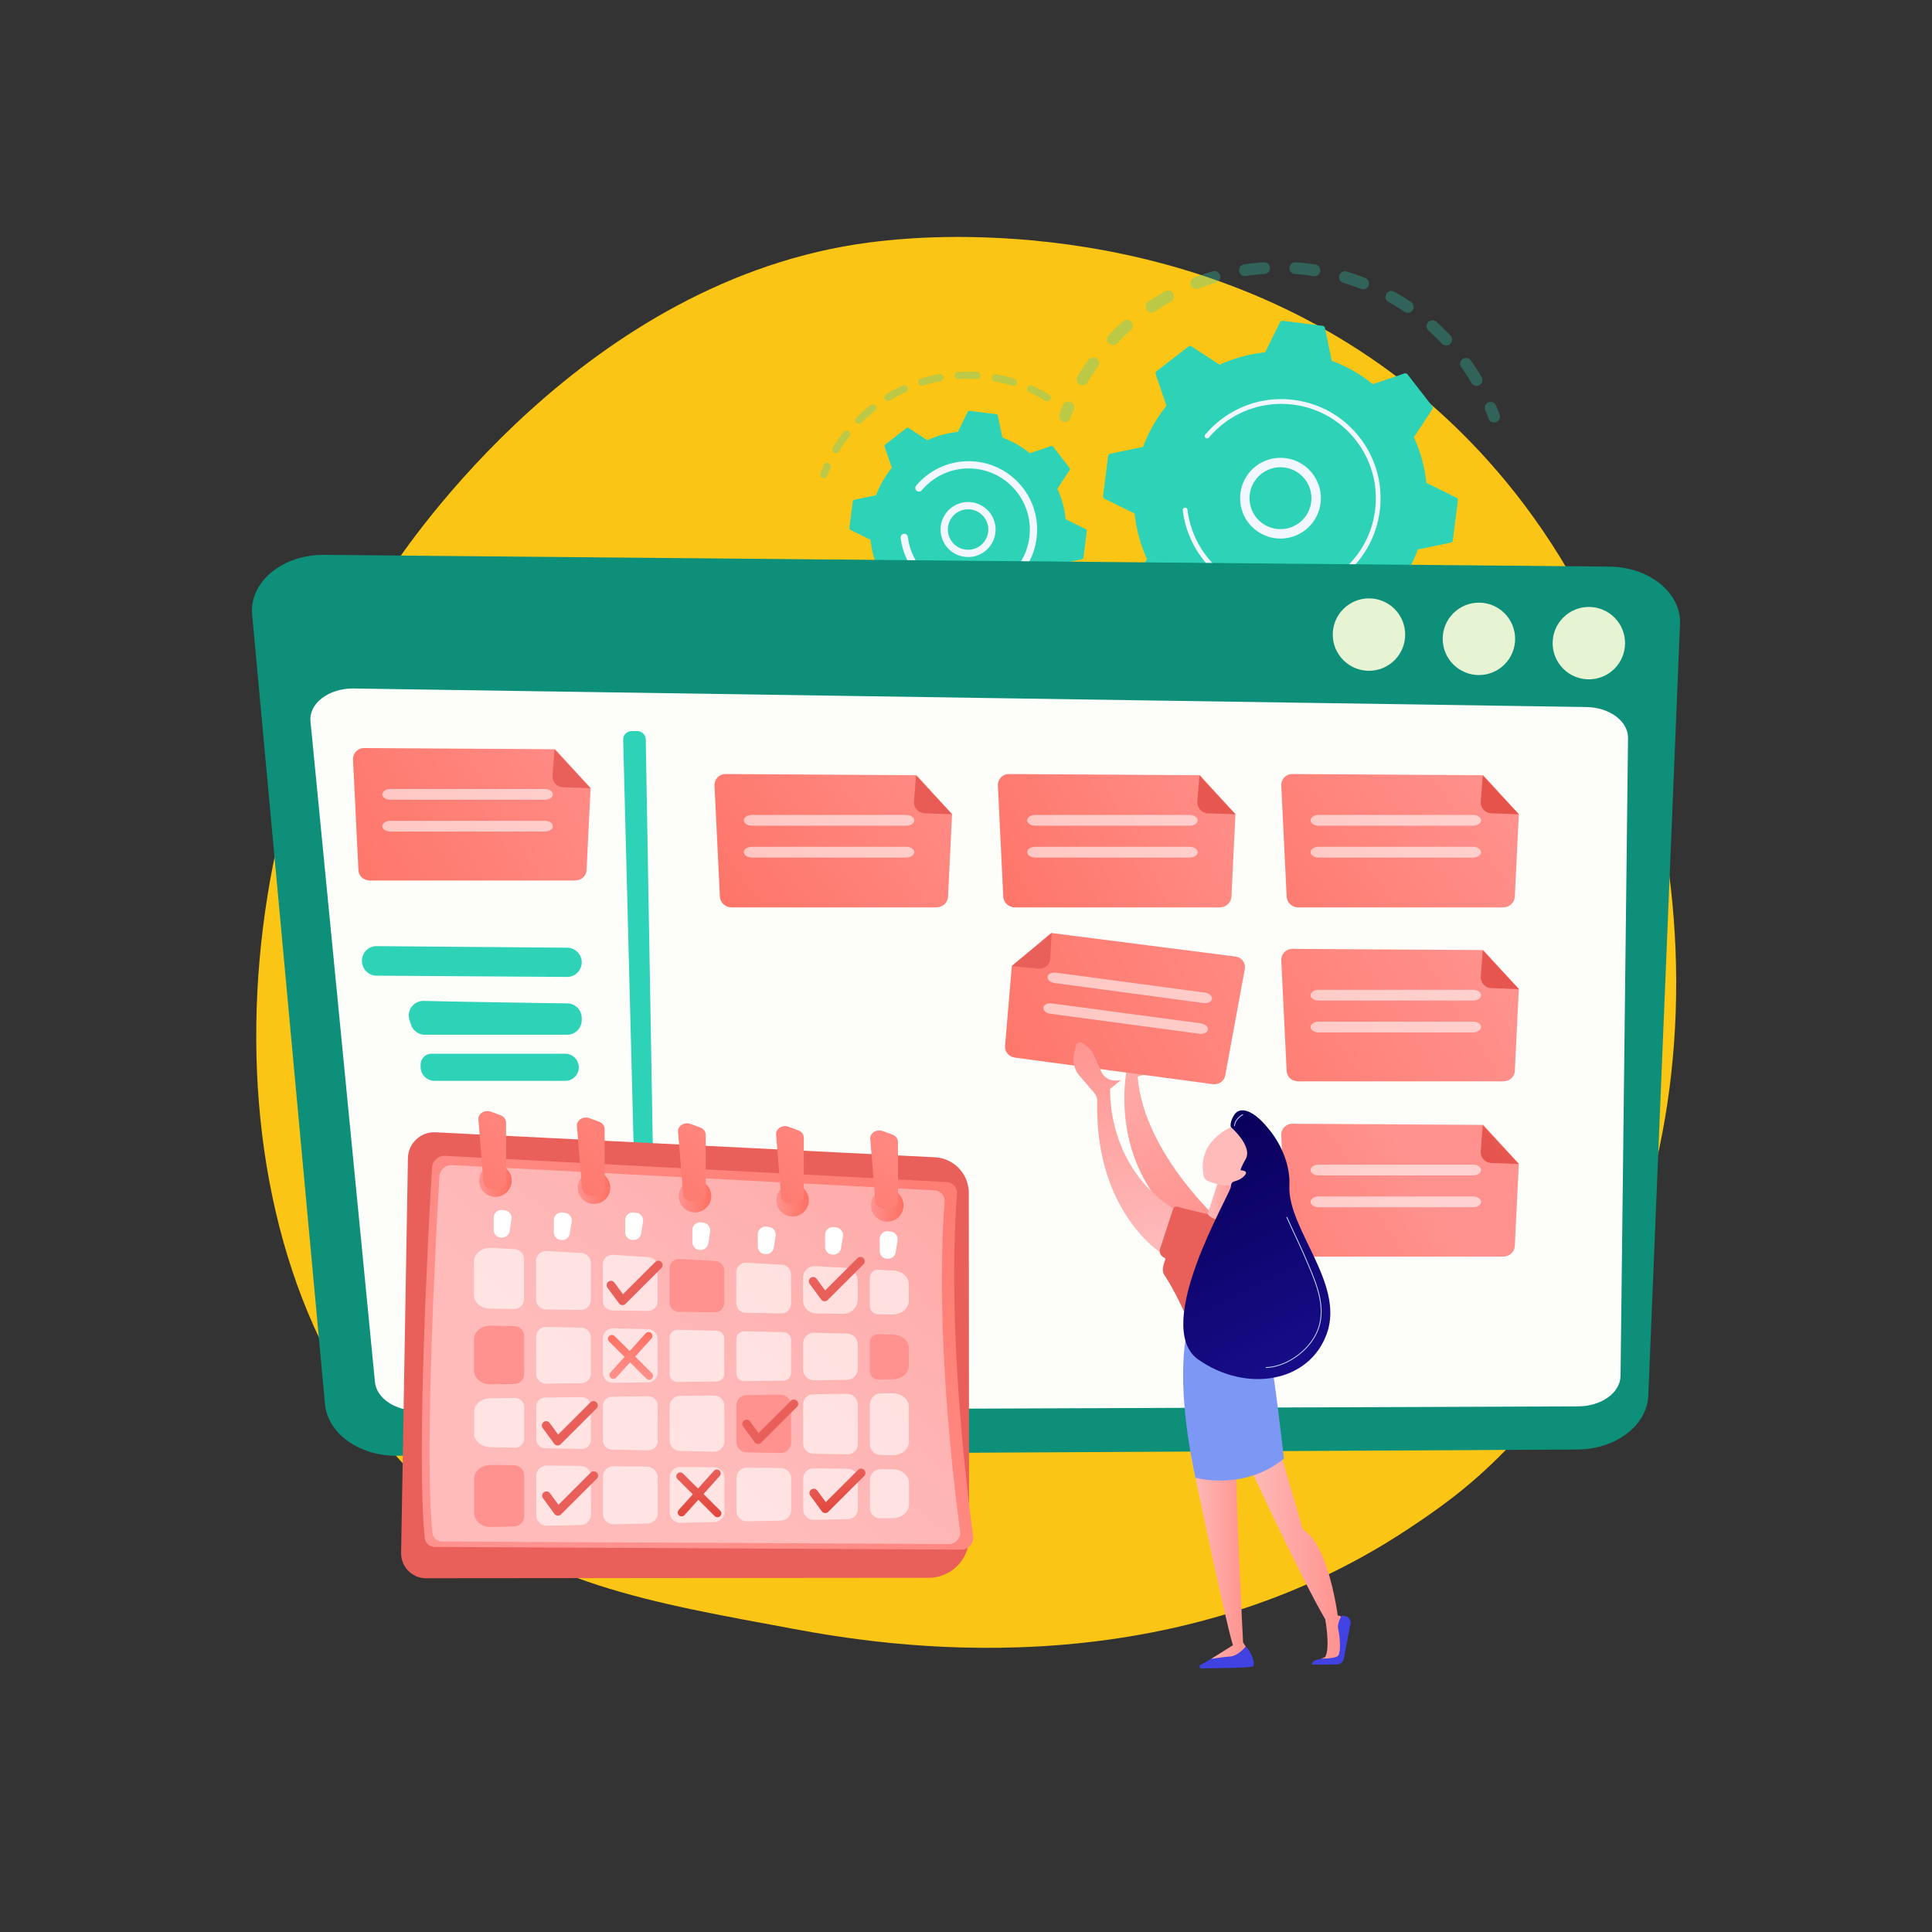 <svg xmlns="http://www.w3.org/2000/svg" viewBox="0 0 3710 3710"><rect x="0" y="0" width="3710" height="3710" fill="#333333" stroke="none"/><path fill="#fac515" d="M2890.727 2785.104c-70.975 73.159-134.481 116.164-183.103 148.629-474.204 316.63-1016.271 225.37-1183.865 194.177-270.392-50.326-498.64-85.828-694.746-263.002-445.612-402.593-423.938-1242.431-83.436-1762.674 40.373-61.686 380.36-565.651 923.6-636.664 13.287-1.737 23.201-2.726 31.884-3.645 84.038-8.898 604.805-55.858 1029.439 299.9 60.784 50.925 158.604 142.781 249.314 282.876 331.678 512.249 332.728 1305.612-89.087 1740.403z"/><path fill="#91b3fa" d="M2056.101 1136.178c5.609-2.738 12.375-.406 15.11 5.202a431.133 431.133 0 0 0 17.44 32.183c3.167 5.292 1.499 12.13-3.708 15.381l-.187.117c-5.355 3.203-12.293 1.458-15.498-3.898a453.852 453.852 0 0 1-18.358-33.879c-2.56-5.244-.684-11.504 4.16-14.528.333-.208.68-.404 1.041-.578zm66.499 86.203a432.575 432.575 0 0 0 24.081 27.553c4.3 4.516 4.128 11.669-.391 15.973-4.551 4.304-11.673 4.126-15.976-.394a455.969 455.969 0 0 1-25.343-28.991c-3.904-4.868-3.121-11.981 1.747-15.885.354-.283.72-.543 1.094-.777 4.79-2.99 11.167-1.993 14.788 2.521zm67.957 67.637a426.948 426.948 0 0 0 29.617 21.478c5.203 3.442 6.632 10.454 3.19 15.658-3.445 5.195-10.45 6.63-15.658 3.19a449.452 449.452 0 0 1-31.189-22.62c-4.89-3.877-5.708-10.984-1.834-15.875a11.307 11.307 0 0 1 2.867-2.566c3.939-2.459 9.16-2.316 13.007.735zm81.377 50.739a428.996 428.996 0 0 0 33.686 14.328c5.841 2.196 8.798 8.711 6.604 14.551-2.2 5.839-8.713 8.791-14.551 6.604a454.297 454.297 0 0 1-35.463-15.081c-5.631-2.686-8.022-9.43-5.336-15.062a11.296 11.296 0 0 1 15.06-5.34zm90.653 31.346a434.325 434.325 0 0 0 36.025 6.508c6.184.853 10.505 6.553 9.656 12.734-.849 6.186-6.552 10.507-12.733 9.652a457.705 457.705 0 0 1-37.904-6.849c-6.088-1.366-9.915-7.411-8.545-13.501a11.258 11.258 0 0 1 5.038-7.106 11.266 11.266 0 0 1 8.463-1.438zm95.329 10.506a432.508 432.508 0 0 0 36.563-1.623c6.216-.541 11.696 4.061 12.236 10.275.542 6.218-4.056 11.696-10.275 12.239a454.842 454.842 0 0 1-38.482 1.707c-6.24.01-11.307-5.037-11.32-11.279-.01-4.054 2.121-7.61 5.324-9.61a11.23 11.23 0 0 1 5.954-1.709zm371.723-194.594c5.198 3.45 6.617 10.464 3.165 15.663a449.785 449.785 0 0 1-22.687 31.161c-3.887 4.883-10.996 5.69-15.877 1.802-4.881-3.883-5.688-10.992-1.802-15.874a426.11 426.11 0 0 0 21.539-29.59 11.259 11.259 0 0 1 3.421-3.333 11.298 11.298 0 0 1 12.241.171zm-276.495 183.714a426.586 426.586 0 0 0 35.256-9.724c5.941-1.914 12.309 1.347 14.224 7.285 1.917 5.942-1.358 12.28-7.286 14.223a449.795 449.795 0 0 1-37.128 10.238c-6.081 1.398-12.145-2.396-13.544-8.479-1.11-4.823 1.049-9.636 5.025-12.119a11.29 11.29 0 0 1 3.453-1.424zM2768.232 1265c4.293 4.526 4.104 11.679-.424 15.974a458.08 458.08 0 0 1-29.058 25.299c-4.863 3.921-11.985 3.097-15.881-1.775-3.894-4.874-3.099-11.984 1.775-15.881a433.31 433.31 0 0 0 27.615-24.044 11.355 11.355 0 0 1 1.799-1.389c4.463-2.787 10.416-2.149 14.174 1.816zm-124.696 74.845a430.655 430.655 0 0 0 32.209-17.365c5.361-3.196 12.294-1.438 15.49 3.924 3.15 5.291 1.48 12.116-3.72 15.362-.067.042-.137.086-.206.124a451.96 451.96 0 0 1-33.902 18.287c-5.616 2.721-12.375.38-15.101-5.234-2.545-5.242-.667-11.489 4.17-14.509.338-.211.694-.407 1.06-.589zm211.585-221.799a11.233 11.233 0 0 0-4.391 5.125 438.925 438.925 0 0 1-7.264 16.041c-2.69 5.629-.305 12.377 5.324 15.064 5.63 2.692 12.383.311 15.065-5.328a455.606 455.606 0 0 0 7.645-16.872c2.458-5.734-.198-12.38-5.931-14.836a11.287 11.287 0 0 0-10.448.806z" opacity=".3"/><path fill="#2ed3b7" d="M2856.424 773.573c-4.625 2.888-6.602 8.785-4.416 13.97a425.21 425.21 0 0 1 6.51 16.358c2.188 5.845 8.699 8.81 14.542 6.623a11.286 11.286 0 0 0 6.623-14.543 454.115 454.115 0 0 0-6.854-17.225c-2.427-5.749-9.054-8.442-14.804-6.017-.563.238-1.098.519-1.601.834zm-619.118-214.037c5.448-3.043 12.332-1.092 15.375 4.36 3.041 5.449 1.089 12.318-4.36 15.372a437.414 437.414 0 0 0-30.697 18.861c-5.142 3.482-12.2 2.103-15.681-3.076s-2.104-12.199 3.073-15.682a466.176 466.176 0 0 1 13.138-8.516 454.3 454.3 0 0 1 19.152-11.319zm-64.993 58.499c4.147 4.658 3.734 11.8-.926 15.949a432.392 432.392 0 0 0-25.877 25.061c-4.277 4.534-11.447 4.713-15.974.417-4.523-4.294-4.709-11.447-.414-15.971a453.124 453.124 0 0 1 27.238-26.38c.488-.435 1.005-.82 1.54-1.154 4.584-2.863 10.696-2.095 14.413 2.078zm120.682-84.76a449.876 449.876 0 0 1 35.868-12.277c5.984-1.77 12.27 1.647 14.041 7.633 1.769 5.983-1.651 12.26-7.633 14.039a425.465 425.465 0 0 0-34.059 11.657c-5.814 2.267-12.366-.604-14.636-6.419-2.006-5.142.013-10.862 4.531-13.684a11.417 11.417 0 0 1 1.888-.949zm-187.348 155.09c5.071 3.634 6.239 10.695 2.601 15.765a428.228 428.228 0 0 0-19.722 30.126c-3.195 5.367-10.126 7.119-15.489 3.922-5.36-3.193-7.116-10.126-3.923-15.486a450.65 450.65 0 0 1 20.768-31.726 11.299 11.299 0 0 1 3.193-3.003c3.768-2.353 8.739-2.346 12.572.402zm283.276-180.716a451.395 451.395 0 0 1 37.678-4.087c6.226-.412 11.605 4.299 12.019 10.524.415 6.23-4.301 11.61-10.528 12.022a429.109 429.109 0 0 0-35.785 3.884c-6.171.934-11.931-3.311-12.864-9.482a11.3 11.3 0 0 1 5.189-11.28 11.281 11.281 0 0 1 4.291-1.581zm99.223-3.966a456.426 456.426 0 0 1 37.663 4.227c6.167.957 10.393 6.727 9.439 12.895-.957 6.176-6.729 10.399-12.895 9.436a435.025 435.025 0 0 0-35.789-4.018c-6.225-.437-10.917-5.838-10.48-12.063a11.289 11.289 0 0 1 5.294-8.795 11.239 11.239 0 0 1 6.768-1.682zm97.733 17.751a456.37 456.37 0 0 1 35.845 12.328c5.813 2.276 8.677 8.829 6.404 14.64-2.277 5.819-8.831 8.677-14.639 6.404a432.28 432.28 0 0 0-34.062-11.714c-5.98-1.781-9.385-8.075-7.602-14.053a11.248 11.248 0 0 1 4.84-6.357 11.275 11.275 0 0 1 9.214-1.248zm91.532 38.649a449.734 449.734 0 0 1 32.287 19.895c5.169 3.495 6.527 10.52 3.03 15.69-3.49 5.161-10.52 6.522-15.689 3.027a426.649 426.649 0 0 0-30.661-18.891c-5.446-3.046-7.391-9.928-4.344-15.374a11.298 11.298 0 0 1 15.377-4.347zm80.844 57.847a450.786 450.786 0 0 1 27.09 26.501c4.274 4.548 4.052 11.701-.498 15.973-4.535 4.258-11.697 4.051-15.97-.497a428.702 428.702 0 0 0-25.731-25.174c-4.64-4.169-5.02-11.315-.849-15.954a11.292 11.292 0 0 1 2.42-2.037c4.163-2.601 9.706-2.258 13.538 1.188zm66.1 74.109a459.336 459.336 0 0 1 15.485 23.19 457.62 457.62 0 0 1 5.213 8.556c3.187 5.362 1.555 12.36-3.939 15.483-5.362 3.192-12.296 1.429-15.487-3.936a447.234 447.234 0 0 0-4.955-8.135 436.982 436.982 0 0 0-14.718-22.046c-3.622-5.08-2.437-12.136 2.644-15.757.191-.135.385-.266.582-.389 5.026-3.138 11.692-1.857 15.175 3.034zm-778.757 80.688a11.254 11.254 0 0 0-4.416 5.177 449.065 449.065 0 0 0-6.859 17.213c-2.192 5.844.769 12.357 6.611 14.547 5.844 2.189 12.355-.763 14.547-6.612a433.157 433.157 0 0 1 6.515-16.348c2.431-5.743-.257-12.374-6.005-14.805a11.295 11.295 0 0 0-10.393.828z" opacity=".3"/><path fill="#2ed3b7" d="M2118.235 952.295a5.281 5.281 0 0 0 2.903 5.401l57.64 28.437c3.111 29.854 11.004 59.427 23.854 87.516l-35.179 53.741a5.281 5.281 0 0 0 .245 6.127l47.215 60.944a5.28 5.28 0 0 0 5.871 1.768l60.827-20.637c23.988 19.46 50.651 34.493 78.782 44.963l13.134 62.916a5.281 5.281 0 0 0 4.505 4.159l76.481 9.708a5.28 5.28 0 0 0 5.401-2.903l28.437-57.64c29.854-3.11 59.427-11.003 87.517-23.854l53.742 35.179a5.278 5.278 0 0 0 6.126-.244l60.946-47.216a5.28 5.28 0 0 0 1.766-5.871l-20.637-60.827c19.461-23.988 34.493-50.651 44.962-78.782l62.917-13.134a5.279 5.279 0 0 0 4.159-4.505l9.708-76.481a5.281 5.281 0 0 0-2.902-5.4l-57.642-28.437c-3.109-29.854-11.003-59.426-23.854-87.516l35.179-53.742a5.278 5.278 0 0 0-.243-6.126l-47.217-60.945a5.28 5.28 0 0 0-5.871-1.766l-60.827 20.636c-23.988-19.46-50.651-34.493-78.781-44.963l-13.134-62.916a5.28 5.28 0 0 0-4.505-4.16l-76.481-9.708a5.28 5.28 0 0 0-5.4 2.902l-28.437 57.641c-29.854 3.11-59.427 11.004-87.517 23.853l-53.742-35.179a5.285 5.285 0 0 0-6.126.244l-60.945 47.216a5.278 5.278 0 0 0-1.766 5.871l20.636 60.826c-19.46 23.988-34.491 50.652-44.962 78.782l-62.917 13.134a5.28 5.28 0 0 0-4.159 4.504z"/><path fill="#f2f6ff" d="M2427.873 885.666c39.157-17.104 84.928.833 102.036 39.993 8.288 18.968 8.691 40.029 1.136 59.3-7.551 19.269-22.155 34.45-41.128 42.733-39.157 17.104-84.929-.833-102.037-39.993-15.562-35.625-2.119-76.722 29.923-96.73a78.004 78.004 0 0 1 10.07-5.303zm86.341 92.695c5.792-14.778 5.482-30.923-.872-45.469-13.115-30.019-48.212-43.777-78.232-30.661-30.035 13.109-43.777 48.212-30.662 78.235 13.115 30.019 48.212 43.777 78.233 30.662a60.28 60.28 0 0 0 7.797-4.109c10.745-6.711 19.028-16.649 23.736-28.658z"/><path fill="#f2f6ff" d="M2359.866 795.191a194.147 194.147 0 0 0-16.064 11.196 191.838 191.838 0 0 0-26.739 25.142l-.274.311c-.258.296-.515.592-.77.892-.5.578-.994 1.162-1.486 1.745a4.521 4.521 0 0 0-.38 5.3c.245.393.557.755.93 1.069 1.909 1.607 4.758 1.353 6.366-.551a182.387 182.387 0 0 1 27.888-26.759c50.839-39.4 116.18-47.482 172.656-27.238 31.414 11.256 60.085 31.28 81.992 59.56a184.128 184.128 0 0 1 10.683 15.324c22.054 35.327 31.211 76.82 25.895 118.691-6.104 48.097-30.574 90.939-68.899 120.63-79.158 61.314-193.356 46.793-254.648-32.322a181.893 181.893 0 0 1-10.543-15.13c-14.067-22.536-23.046-47.899-26.204-74.301a4.516 4.516 0 0 0-5.023-3.949c-2.479.304-4.252 2.54-3.95 5.026 3.316 27.718 12.741 54.349 27.509 78.007a191.864 191.864 0 0 0 11.064 15.882c64.351 83.064 184.297 98.262 267.332 33.935 40.236-31.171 65.922-76.146 72.33-126.639 5.583-43.957-4.032-87.516-27.183-124.604a194.834 194.834 0 0 0-11.212-16.086c-31.174-40.237-76.148-65.925-126.639-72.335-43.971-5.581-87.539 4.043-124.631 27.204z"/><g opacity=".3"><path fill="#2ed3b7" d="M1570.302 1088.414a6.975 6.975 0 0 0-3.02 7.799 298.932 298.932 0 0 0 5.32 17.045 6.98 6.98 0 0 0 8.875 4.317c3.653-1.245 5.574-5.232 4.317-8.875a285.596 285.596 0 0 1-5.074-16.251c-1.035-3.709-4.886-5.875-8.6-4.842a7.12 7.12 0 0 0-1.818.807z"/><path fill="#91b3fa" d="M1590.069 1138.218a6.98 6.98 0 0 1 9.34 3.191 289.95 289.95 0 0 0 14.228 25.591 286.419 286.419 0 0 0 3.328 5.201 6.983 6.983 0 0 1-2.023 9.659c-3.129 1.873-7.549 1.202-9.664-2.024a302.89 302.89 0 0 1-18.395-32.278 6.977 6.977 0 0 1 3.186-9.34zm48.064 62.408a289.317 289.317 0 0 0 24.472 25.623c2.829 2.62 3 7.029.381 9.861-2.608 2.81-7.032 3.002-9.862.382a302.618 302.618 0 0 1-25.655-26.861 6.985 6.985 0 0 1 .831-9.839 7.17 7.17 0 0 1 .814-.588 6.977 6.977 0 0 1 9.019 1.422zm51.936 48.027a286.485 286.485 0 0 0 30.027 18.828 6.98 6.98 0 0 1 2.796 9.462 6.97 6.97 0 0 1-9.464 2.8 301.002 301.002 0 0 1-31.491-19.745c-3.131-2.247-3.853-6.609-1.607-9.739a6.985 6.985 0 0 1 9.739-1.606zm62.15 33.8a288.031 288.031 0 0 0 33.711 10.903 6.978 6.978 0 0 1 5.027 8.495c-.957 3.723-4.756 5.983-8.49 5.028a302.402 302.402 0 0 1-35.354-11.436c-3.587-1.408-5.352-5.464-3.944-9.051a6.979 6.979 0 0 1 2.795-3.36 6.966 6.966 0 0 1 6.255-.579zm68.518 17.602a290.66 290.66 0 0 0 35.35 2.392c3.85.022 6.956 3.168 6.933 7.023a6.968 6.968 0 0 1-7.024 6.933 305.304 305.304 0 0 1-37.051-2.502c-3.822-.498-6.52-3.996-6.025-7.815a6.966 6.966 0 0 1 3.228-5.028 6.953 6.953 0 0 1 4.589-1.003zm70.714.436a286.258 286.258 0 0 0 34.832-6.3 6.977 6.977 0 0 1 8.441 5.109c.918 3.741-1.361 7.51-5.111 8.446a300.328 300.328 0 0 1-36.536 6.608c-3.827.446-7.295-2.29-7.744-6.115a6.985 6.985 0 0 1 6.118-7.748zm68.645-16.865a286.881 286.881 0 0 0 32.248-14.673 6.982 6.982 0 0 1 9.437 2.889c1.811 3.4.495 7.573-2.885 9.442a302.52 302.52 0 0 1-33.816 15.379 6.983 6.983 0 0 1-9.012-4.03 6.98 6.98 0 0 1 4.028-9.007zm100.032-54.782a6.974 6.974 0 0 1-.508 9.854 303.411 303.411 0 0 1-25.089 20.302c-1.32.968-2.648 1.91-3.982 2.848-3.077 2.291-7.51 1.444-9.719-1.725-2.21-3.159-1.437-7.506 1.721-9.719a185.664 185.664 0 0 0 3.761-2.687 289.396 289.396 0 0 0 23.961-19.381 6.979 6.979 0 0 1 9.855.508z"/></g><path fill="#2ed3b7" d="M1701.545 757.128a304.017 304.017 0 0 1 32.322-17.025 6.983 6.983 0 0 1 9.233 3.49c1.589 3.516-.014 7.626-3.49 9.233a288.67 288.67 0 0 0-30.829 16.237 6.976 6.976 0 0 1-9.584-2.347 6.98 6.98 0 0 1 2.348-9.588zm-20.26 21.988a6.975 6.975 0 0 1-1.184 9.794 291.678 291.678 0 0 0-26.094 23.131c-2.717 2.701-7.144 2.726-9.871-.007-2.726-2.725-2.722-7.138.001-9.867a305.232 305.232 0 0 1 27.349-24.236 6.978 6.978 0 0 1 9.799 1.185zm86.759-51.99a302.826 302.826 0 0 1 35.489-8.71c3.792-.689 7.429 1.829 8.115 5.618.694 3.793-1.817 7.409-5.613 8.117a289.502 289.502 0 0 0-33.856 8.301 6.978 6.978 0 0 1-5.767-12.581 6.984 6.984 0 0 1 1.632-.745zm-138.335 101.228a6.98 6.98 0 0 1 1.207 9.795 286.639 286.639 0 0 0-19.734 28.737c-1.986 3.297-6.275 4.368-9.572 2.394a6.98 6.98 0 0 1-2.393-9.577 299.265 299.265 0 0 1 20.697-30.142 6.984 6.984 0 0 1 9.795-1.207zm210.089-114.265a303.609 303.609 0 0 1 36.537.083 6.981 6.981 0 0 1 6.528 7.405 6.974 6.974 0 0 1-7.405 6.528 287.12 287.12 0 0 0-34.846-.079 6.977 6.977 0 0 1-7.372-6.564 6.974 6.974 0 0 1 3.276-6.328 6.96 6.96 0 0 1 3.282-1.045zm72.798 4.557a305.09 305.09 0 0 1 35.465 8.82 6.971 6.971 0 0 1 4.567 8.742 6.978 6.978 0 0 1-8.748 4.571 291.637 291.637 0 0 0-33.833-8.409 6.98 6.98 0 0 1 2.549-13.724zm69.617 21.858a301.695 301.695 0 0 1 32.325 17.079 6.979 6.979 0 0 1-7.258 11.923 285.302 285.302 0 0 0-30.824-16.281 6.977 6.977 0 0 1-3.477-9.237 6.902 6.902 0 0 1 2.654-3.039 6.979 6.979 0 0 1 6.58-.445zm-397.331 148.847a6.95 6.95 0 0 0-2.677 3.086 302.623 302.623 0 0 0-6.758 16.513 6.984 6.984 0 0 0 4.085 8.987c3.605 1.34 7.627-.48 8.987-4.086a289.959 289.959 0 0 1 6.444-15.754 6.979 6.979 0 0 0-10.081-8.746z" opacity=".3"/><path fill="#2ed3b7" d="M1631.055 1013.925a3.535 3.535 0 0 0 1.942 3.614l38.57 19.029a187.375 187.375 0 0 0 15.962 58.561l-23.54 35.962a3.534 3.534 0 0 0 .163 4.1l31.595 40.781a3.532 3.532 0 0 0 3.928 1.183l40.703-13.81a187.337 187.337 0 0 0 52.717 30.088l8.789 42.1a3.536 3.536 0 0 0 3.014 2.784l51.177 6.496a3.534 3.534 0 0 0 3.614-1.942l19.028-38.569a187.34 187.34 0 0 0 58.563-15.962l35.961 23.54a3.533 3.533 0 0 0 4.099-.163l40.782-31.595a3.533 3.533 0 0 0 1.182-3.928l-13.809-40.703a187.31 187.31 0 0 0 30.087-52.717l42.102-8.788a3.532 3.532 0 0 0 2.783-3.014l6.496-51.178a3.534 3.534 0 0 0-1.942-3.613l-38.571-19.029a187.28 187.28 0 0 0-15.962-58.562l23.54-35.962a3.531 3.531 0 0 0-.163-4.099l-31.595-40.782a3.534 3.534 0 0 0-3.928-1.182l-40.702 13.809a187.339 187.339 0 0 0-52.718-30.087l-8.788-42.1a3.535 3.535 0 0 0-3.014-2.784l-51.177-6.496a3.533 3.533 0 0 0-3.614 1.942l-19.028 38.57a187.327 187.327 0 0 0-58.562 15.962l-35.961-23.54a3.536 3.536 0 0 0-4.1.163l-40.781 31.595a3.532 3.532 0 0 0-1.182 3.929l13.808 40.702a187.372 187.372 0 0 0-30.087 52.717l-42.101 8.789a3.534 3.534 0 0 0-2.783 3.014z"/><path fill="#f2f6ff" d="M1837.875 968.488c12.922-5.65 27.27-5.924 40.398-.777 13.125 5.141 23.464 15.092 29.108 28.015 11.652 26.669-.554 57.792-27.241 69.507-26.677 11.645-57.854-.576-69.499-27.242-5.646-12.921-5.923-27.267-.778-40.394 4.183-10.671 11.542-19.499 21.091-25.462a53.956 53.956 0 0 1 6.921-3.647zm56.719 32.829c-4.153-9.507-11.757-16.826-21.417-20.613-9.653-3.783-20.208-3.579-29.712.572-9.499 4.164-16.822 11.758-20.608 21.417-3.787 9.651-3.579 20.208.57 29.709 8.571 19.62 31.502 28.609 51.125 20.043a39.295 39.295 0 0 0 5.045-2.66c16.055-10.025 22.793-30.623 14.997-48.468z"/><path fill="#f2f6ff" d="M1790.538 905.521a133.688 133.688 0 0 0-10.967 7.644 132.206 132.206 0 0 0-19.41 18.459l-.776.919a6.978 6.978 0 0 0-.586 8.184c.379.607.86 1.166 1.436 1.65 2.948 2.482 7.343 2.084 9.829-.851a117.899 117.899 0 0 1 18.051-17.322v-.002c.362-.282.731-.56 1.094-.835 15.764-11.972 33.914-19.562 52.978-22.468 10.348-1.576 20.972-1.766 31.634-.511l.26.03c.267.035.53.063.793.099 31.136 3.955 58.871 19.794 78.092 44.605 2.49 3.209 4.794 6.52 6.917 9.918 14.276 22.87 20.203 49.732 16.765 76.842-3.954 31.136-19.797 58.866-44.606 78.085-24.802 19.199-55.624 27.63-86.759 23.684-31.135-3.954-58.871-19.794-78.092-44.605a117.302 117.302 0 0 1-6.824-9.791c-9.108-14.592-14.92-31.009-16.963-48.1a6.977 6.977 0 1 0-13.857 1.662c2.288 19.123 8.791 37.495 18.974 53.817a132.094 132.094 0 0 0 7.634 10.957c21.509 27.762 52.536 45.483 87.375 49.904 34.832 4.418 69.303-4.958 97.061-26.493 27.76-21.504 45.483-52.528 49.901-87.369 3.853-30.326-2.78-60.378-18.754-85.965a134.233 134.233 0 0 0-7.732-11.096c-41.642-53.736-117.001-66.312-173.471-31.051z"/><path fill="#0d8f79" d="m484.172 1180.07 139.872 1516.198c5.185 56.204 65.441 99.621 137.726 99.238l2267.281-12.015c73.67-.39 133.784-46.082 136.144-103.482l60.922-1481.609c2.462-59.863-58.638-109.624-135.467-110.327L622.574 1065.5c-80.251-.734-144.159 52.169-138.402 114.57z"/><path fill="#fdfdf9" d="m596.223 1385.399 123.82 1268.635c3.034 31.083 38.914 55.13 82.018 54.968l2228.507-8.381c44.737-.168 80.987-26.288 81.367-58.628l14.372-1224.669c.38-32.372-35.32-58.946-80.091-59.619l-2366.7-35.585c-48.106-.724-86.679 28.581-83.293 63.279z"/><path fill="#2ed3b7" d="M1213.156 1403.841h10.399c8.99 0 16.321 7.205 16.477 16.193l21.581 1240.595c.16 9.212-7.264 16.767-16.477 16.767-8.936 0-16.244-7.122-16.474-16.055l-31.98-1240.595c-.239-9.265 7.206-16.905 16.474-16.905zm-489.832 412.984 365.891 3.042c15.404.128 27.824 12.651 27.824 28.056 0 15.568-12.674 28.159-28.242 28.056l-365.742-2.404c-12.969-.085-24.19-9.049-27.138-21.679l-.149-.638c-4.13-17.692 9.389-34.584 27.556-34.433zm90.389 105.181c70.377 1.782 215.11 3.941 275.696 4.808 15.338.22 27.629 12.715 27.629 28.054v4.09c0 15.495-12.562 28.057-28.057 28.057H815.92a28.057 28.057 0 0 1-26.703-19.448l-2.871-8.903c-5.932-18.4 8.04-37.147 27.367-36.658zm-5.957 122.339v4.559c0 14.699 11.916 26.615 26.615 26.615h251.196c14.276 0 25.848-11.573 25.848-25.848 0-14.476-11.735-26.21-26.21-26.21H828.641c-11.534-.001-20.885 9.349-20.885 20.884z"/><g fill="#ffd" opacity=".9"><ellipse cx="2628.85" cy="1218.563" rx="69.522" ry="69.523" transform="rotate(-45.001 2628.849 1218.599)"/><circle cx="2839.966" cy="1226.779" r="69.522" transform="rotate(-45.001 2839.966 1226.818)"/><circle cx="3051.083" cy="1234.996" r="69.522" transform="rotate(-45.001 3051.083 1235.038)"/></g><linearGradient id="a" x1="1908.946" x2="1314.81" y1="1388.163" y2="1817.632" gradientUnits="userSpaceOnUse"><stop offset="0" stop-color="#ff928e"/><stop offset="1" stop-color="#fe7062"/></linearGradient><path fill="url(#a)" d="m1760.055 1488.624-366.885-2.248c-12.061-.076-21.702 9.997-21.107 22.038l10.356 213.205c.584 12.055 10.528 20.859 22.598 20.859h392.928c12.068 0 22.011-8.799 22.598-20.852l7.71-158.006z"/><linearGradient id="b" x1="2868.162" x2="1551.445" y1="203.323" y2="1795.402" gradientTransform="rotate(1.985 1225.575 1626.678)" gradientUnits="userSpaceOnUse"><stop offset="0" stop-color="#e1473d"/><stop offset="1" stop-color="#e9605a"/></linearGradient><path fill="url(#b)" d="M1775.314 1561.726c-11.952-.421-21.14-10.721-20.198-22.642l3.933-49.775 69.276 74.344z"/><path fill="#fff" d="M1740.204 1564.928h-296.33c-8.572 0-15.522 4.633-15.522 10.348 0 5.715 6.95 10.348 15.522 10.348h296.33c8.572 0 15.522-4.633 15.522-10.348 0-5.715-6.95-10.348-15.522-10.348zm0 61.147h-296.33c-8.572 0-15.522 4.633-15.522 10.348 0 5.715 6.95 10.348 15.522 10.348h296.33c8.572 0 15.522-4.633 15.522-10.348 0-5.714-6.95-10.348-15.522-10.348z" opacity=".58"/><linearGradient id="c" x1="2417.158" x2="1836.37" y1="1466.83" y2="1776.139" gradientUnits="userSpaceOnUse"><stop offset="0" stop-color="#ff928e"/><stop offset="1" stop-color="#fe7062"/></linearGradient><path fill="url(#c)" d="m2304.223 1488.624-366.885-2.248c-12.061-.076-21.702 9.997-21.107 22.038l10.356 213.205c.583 12.055 10.528 20.859 22.598 20.859h392.928c12.068 0 22.011-8.799 22.598-20.852l7.71-158.006z"/><linearGradient id="d" x1="3181.947" x2="1865.228" y1="462.841" y2="2054.922" gradientTransform="rotate(1.985 1225.575 1626.678)" gradientUnits="userSpaceOnUse"><stop offset="0" stop-color="#e1473d"/><stop offset="1" stop-color="#e9605a"/></linearGradient><path fill="url(#d)" d="M2319.481 1561.726c-11.952-.421-21.14-10.721-20.198-22.642l3.933-49.775 69.276 74.344z"/><path fill="#fff" d="M2284.372 1564.928h-296.33c-8.572 0-15.522 4.633-15.522 10.348 0 5.715 6.949 10.348 15.522 10.348h296.33c8.572 0 15.522-4.633 15.522-10.348 0-5.715-6.95-10.348-15.522-10.348zm0 61.147h-296.33c-8.572 0-15.522 4.633-15.522 10.348 0 5.715 6.949 10.348 15.522 10.348h296.33c8.572 0 15.522-4.633 15.522-10.348 0-5.714-6.95-10.348-15.522-10.348z" opacity=".58"/><linearGradient id="e" x1="2872.402" x2="2276.037" y1="1481.042" y2="1903.837" gradientUnits="userSpaceOnUse"><stop offset="0" stop-color="#ff928e"/><stop offset="1" stop-color="#fe7062"/></linearGradient><path fill="url(#e)" d="m2848.391 1488.624-366.885-2.248c-12.062-.076-21.702 9.997-21.107 22.038l10.356 213.205c.583 12.055 10.528 20.859 22.598 20.859h392.928c12.068 0 22.011-8.799 22.598-20.852l7.71-158.006z"/><linearGradient id="f" x1="3495.732" x2="2179.015" y1="722.357" y2="2314.436" gradientTransform="rotate(1.985 1225.575 1626.678)" gradientUnits="userSpaceOnUse"><stop offset="0" stop-color="#e1473d"/><stop offset="1" stop-color="#e9605a"/></linearGradient><path fill="url(#f)" d="M2863.649 1561.726c-11.952-.421-21.14-10.721-20.198-22.642l3.933-49.775 69.276 74.344z"/><path fill="#fff" d="M2828.54 1564.928h-296.331c-8.572 0-15.522 4.633-15.522 10.348 0 5.715 6.949 10.348 15.522 10.348h296.331c8.572 0 15.522-4.633 15.522-10.348 0-5.715-6.95-10.348-15.522-10.348zm0 61.147h-296.331c-8.572 0-15.522 4.633-15.522 10.348 0 5.715 6.949 10.348 15.522 10.348h296.331c8.572 0 15.522-4.633 15.522-10.348 0-5.714-6.95-10.348-15.522-10.348z" opacity=".58"/><linearGradient id="g" x1="1222.772" x2="570.778" y1="1372.041" y2="1761.458" gradientUnits="userSpaceOnUse"><stop offset="0" stop-color="#ff928e"/><stop offset="1" stop-color="#fe7062"/></linearGradient><path fill="url(#g)" d="m1065.904 1438.723-366.885-2.248c-12.061-.076-21.702 9.997-21.107 22.038l10.356 212.333c.584 12.055 10.528 19.986 22.598 19.986h392.928c12.068 0 22.011-7.927 22.598-19.98l7.71-157.57z"/><linearGradient id="h" x1="2442.376" x2="1125.661" y1="-148.813" y2="1443.264" gradientTransform="rotate(1.985 1225.575 1626.678)" gradientUnits="userSpaceOnUse"><stop offset="0" stop-color="#e1473d"/><stop offset="1" stop-color="#e9605a"/></linearGradient><path fill="url(#h)" d="M1081.162 1511.824c-11.952-.421-21.14-10.721-20.198-22.642l3.933-49.774 69.276 74.344z"/><path fill="#fff" d="M1046.052 1515.027h-296.33c-8.572 0-15.522 4.633-15.522 10.348 0 5.715 6.95 10.348 15.522 10.348h296.33c8.572 0 15.522-4.633 15.522-10.348 0-5.716-6.949-10.348-15.522-10.348zm0 61.147h-296.33c-8.572 0-15.522 4.633-15.522 10.348 0 5.715 6.95 10.348 15.522 10.348h296.33c8.572 0 15.522-4.633 15.522-10.348 0-5.715-6.949-10.348-15.522-10.348z" opacity=".58"/><linearGradient id="i" x1="2870.711" x2="2176.438" y1="1829.934" y2="2274.981" gradientUnits="userSpaceOnUse"><stop offset="0" stop-color="#ff928e"/><stop offset="1" stop-color="#fe7062"/></linearGradient><path fill="url(#i)" d="m2848.391 1824.389-366.885-2.248c-12.062-.077-21.702 9.997-21.107 22.038l10.356 212.333c.583 12.055 10.528 19.986 22.598 19.986h392.928c12.068 0 22.011-7.927 22.598-19.98l7.71-157.57z"/><linearGradient id="j" x1="3667.377" x2="2350.662" y1="864.314" y2="2456.39" gradientTransform="rotate(1.985 1225.575 1626.678)" gradientUnits="userSpaceOnUse"><stop offset="0" stop-color="#e1473d"/><stop offset="1" stop-color="#e9605a"/></linearGradient><path fill="url(#j)" d="M2863.649 1897.491c-11.952-.421-21.14-10.721-20.198-22.643l3.933-49.774 69.276 74.344z"/><path fill="#fff" d="M2828.54 1900.693h-296.331c-8.572 0-15.522 4.633-15.522 10.348 0 5.715 6.949 10.348 15.522 10.348h296.331c8.572 0 15.522-4.633 15.522-10.348 0-5.715-6.95-10.348-15.522-10.348zm0 61.148h-296.331c-8.572 0-15.522 4.633-15.522 10.348 0 5.715 6.949 10.348 15.522 10.348h296.331c8.572 0 15.522-4.633 15.522-10.348 0-5.715-6.95-10.348-15.522-10.348z" opacity=".58"/><linearGradient id="k" x1="2730.996" x2="2090.126" y1="2257.308" y2="2644.5" gradientUnits="userSpaceOnUse"><stop offset="0" stop-color="#ff928e"/><stop offset="1" stop-color="#fe7062"/></linearGradient><path fill="url(#k)" d="m2848.391 2160.155-366.885-2.248c-12.062-.077-21.702 9.997-21.107 22.038l10.356 212.745c.583 12.055 10.528 20.398 22.598 20.398h392.928c12.068 0 22.011-8.339 22.598-20.392l7.71-157.776z"/><linearGradient id="l" x1="2773.457" x2="2972.25" y1="2264.385" y2="2071.354" gradientTransform="rotate(1.985 1225.575 1626.678)" gradientUnits="userSpaceOnUse"><stop offset="0" stop-color="#e1473d"/><stop offset="1" stop-color="#e9605a"/></linearGradient><path fill="url(#l)" d="M2863.649 2233.257c-11.952-.421-21.14-10.721-20.198-22.643l3.933-49.774 69.276 74.344z"/><path fill="#fff" d="M2828.54 2236.458h-296.331c-8.572 0-15.522 4.633-15.522 10.348 0 5.715 6.949 10.348 15.522 10.348h296.331c8.572 0 15.522-4.633 15.522-10.348 0-5.715-6.95-10.348-15.522-10.348zm0 61.148h-296.331c-8.572 0-15.522 4.633-15.522 10.348 0 5.715 6.949 10.348 15.522 10.348h296.331c8.572 0 15.522-4.633 15.522-10.348 0-5.715-6.95-10.348-15.522-10.348z" opacity=".58"/><linearGradient id="m" x1="2356.177" x2="1920.61" y1="1297.713" y2="1843.425" gradientUnits="userSpaceOnUse"><stop offset="0" stop-color="#e1473d"/><stop offset="1" stop-color="#e9605a"/></linearGradient><path fill="url(#m)" d="M1783.263 3029.864c42.95-.038 77.738-34.888 77.699-77.839l-.592-661.356c-.032-36.487-28.653-66.547-65.093-68.37l-958.886-47.959c-28.516-1.427-52.548 21.042-53.042 49.589l-13.099 758.01c-.463 26.824 21.167 48.812 47.996 48.788z"/><linearGradient id="n" x1="1084.286" x2="2095.602" y1="2919.396" y2="1692.798" gradientUnits="userSpaceOnUse"><stop offset="0" stop-color="#ff928e"/><stop offset="1" stop-color="#fe7062"/></linearGradient><path fill="url(#n)" d="M1846.225 2975.626c13.742.068 24.367-12.026 22.508-25.643-12.328-90.303-50.485-400.835-31.004-657.626.888-11.711-7.994-21.865-19.722-22.478l-963.161-50.326c-13.207-.691-24.49 9.404-25.26 22.606-6.294 107.999-30.602 552.773-13.845 711.395 1.02 9.654 9.155 16.976 18.864 17.024z"/><linearGradient id="o" x1="1241.779" x2="2376.652" y1="2728.886" y2="1313.634" gradientUnits="userSpaceOnUse"><stop offset="0" stop-color="#febbba"/><stop offset="1" stop-color="#ff928e"/></linearGradient><path fill="url(#o)" d="M1822.081 2965.009c13.225.067 23.45-11.573 21.661-24.676-11.864-86.903-48.584-385.742-29.837-632.863.855-11.27-7.692-21.042-18.978-21.632l-926.893-48.431c-12.709-.664-23.569 9.05-24.309 21.755-6.057 103.932-29.451 531.958-13.324 684.608.982 9.29 8.811 16.335 18.152 16.383z"/><path fill="#fff" d="m1262.609 2432.267.059 66.826c.01 10.2-8.337 18.432-18.536 18.282l-68.523-1.005c-9.976-.146-17.99-8.271-17.999-18.249l-.063-70.256c-.01-10.56 8.91-18.928 19.447-18.246l68.526 4.435c9.605.621 17.079 8.588 17.089 18.213zm237.819 89.753-68.523-1.004c-9.977-.147-17.99-8.272-17.999-18.25l-.054-59.754c-.01-10.499 8.812-18.845 19.295-18.255l68.524 3.856c9.669.544 17.233 8.538 17.242 18.223l.051 56.903c.01 10.199-8.337 18.431-18.536 18.281zm-66.075 296.318 65.187.693c10.92.115 19.714 8.995 19.724 19.915l.054 61.06c.01 10.846-8.653 19.71-19.497 19.948l-65.185 1.434c-11.173.245-20.364-8.738-20.374-19.913l-.057-63.185c-.01-11.1 9.048-20.07 20.148-19.952zm108.053 80.667-.054-59.701c-.01-10.909 8.893-19.725 19.802-19.61l65.87.699c10.732.115 19.376 8.842 19.386 19.575l.051 57.553c.01 10.66-8.505 19.372-19.163 19.606l-65.868 1.449c-10.98.242-20.015-8.588-20.024-19.571zm-.241-269.523-.044-49.008c-.01-11.835 9.72-21.36 21.551-21.099l62.887 1.392c11.453.253 20.609 9.604 20.619 21.061l.042 46.836c.011 11.55-9.274 20.958-20.824 21.102l-62.885.78c-11.738.146-21.336-9.325-21.346-21.064zm.127 142.417-.067-74.959c-.01-10.733 8.618-19.476 19.351-19.609l64.359-.798c11.74-.146 21.337 9.324 21.348 21.064l.068 75.598c.01 10.983-9.009 19.828-19.99 19.606l-65.871-1.331c-10.658-.214-19.188-8.911-19.198-19.571z" opacity=".6"/><linearGradient id="p" x1="2317.621" x2="1503.185" y1="1204.488" y2="2255.91" gradientUnits="userSpaceOnUse"><stop offset="0" stop-color="#febbba"/><stop offset="1" stop-color="#ff928e"/></linearGradient><path fill="url(#p)" d="m1372.28 2520.141-68.522-1.005c-9.977-.146-17.99-8.271-17.999-18.25l-.058-65.086c-.01-10.499 8.812-18.845 19.294-18.255l68.524 3.856c9.668.545 17.232 8.539 17.24 18.223l.056 62.235c.01 10.2-8.336 18.432-18.535 18.282z"/><linearGradient id="q" x1="2526.512" x2="1712.076" y1="1366.288" y2="2417.711" gradientUnits="userSpaceOnUse"><stop offset="0" stop-color="#febbba"/><stop offset="1" stop-color="#ff928e"/></linearGradient><path fill="url(#q)" d="m1414.144 2768.975-.063-70.108c-.01-10.919 8.769-19.815 19.688-19.951l65.185-.809c11.099-.138 20.173 8.817 20.183 19.916l.065 72.233c.01 11.175-9.166 20.174-20.338 19.949l-65.188-1.317c-10.844-.219-19.523-9.067-19.532-19.913z"/><path fill="#fff" d="m1301.274 2553.57 74.817 1.656c8.213.182 14.778 6.887 14.786 15.102l.06 67.413c.01 8.283-6.651 15.029-14.933 15.132l-74.815.927c-8.418.105-15.3-6.686-15.307-15.104l-.063-69.997c-.01-8.486 6.97-15.317 15.455-15.129zm-38.542 17.718.057 64.203c.01 10.41-8.359 18.89-18.768 19.019l-67.049.831c-10.579.131-19.229-8.404-19.239-18.984l-.059-66.518c-.01-10.667 8.759-19.252 19.423-19.016l67.052 1.484c10.323.228 18.574 8.656 18.583 18.981zm241.417 79.994-74.816.928c-8.418.104-15.299-6.687-15.307-15.105l-.059-65.572c-.01-8.486 6.969-15.317 15.454-15.129l74.818 1.655c8.213.182 14.778 6.888 14.786 15.103l.056 62.987c.01 8.284-6.65 15.031-14.932 15.133zm-198.524 29.224 65.185-.809c11.098-.137 20.172 8.816 20.183 19.916l.06 68.054c.01 11.175-9.166 20.175-20.338 19.949l-65.186-1.317c-10.844-.219-19.523-9.067-19.532-19.914l-.059-65.928c-.01-10.92 8.767-19.816 19.687-19.951zm-130.4 1.618 69.749-.865c9.828-.122 17.864 7.807 17.872 17.637l.061 68.513c.01 9.896-8.117 17.866-18.01 17.666l-69.751-1.409c-9.602-.194-17.289-8.029-17.297-17.634l-.059-66.239c-.01-9.672 7.765-17.55 17.435-17.669zm443.785-159.251-52.008-.762c-13.833-.203-24.944-11.468-24.956-25.303l-.039-42.921c-.012-12.969 10.885-23.279 23.833-22.55l57.831 3.254c13.121.739 23.386 11.588 23.398 24.73l.033 35.845c.013 15.459-12.635 27.934-28.092 27.707zm51.491 319.302c-.01-11.74 9.569-21.228 21.309-21.103l22.657.241c17.219.182 31.066 11.847 31.078 26.185l.037 41.491c.012 14.22-13.594 25.859-30.669 26.235l-24.342.535c-10.98.242-20.014-8.588-20.023-19.571z" opacity=".6"/><linearGradient id="r" x1="2276.917" x2="1462.479" y1="1172.946" y2="2224.372" gradientUnits="userSpaceOnUse"><stop offset="0" stop-color="#febbba"/><stop offset="1" stop-color="#ff928e"/></linearGradient><path fill="url(#r)" d="m942.376 2813.115 44.559.474c10.929.116 19.73 9.004 19.74 19.933l.07 77.742c.01 10.855-8.661 19.726-19.513 19.965l-44.386.976c-17.698.389-32.299-11.441-32.312-26.178l-.06-66.67c-.012-14.62 14.342-26.427 31.902-26.242z"/><path fill="#fff" d="m1713.211 2794.536-22.112-.446c-11.47-.232-20.649-9.59-20.66-21.062l-.068-76.202c-.011-11.55 9.274-20.959 20.824-21.102l22.271-.277c17.56-.218 31.936 11.565 31.949 26.185l.059 66.668c.015 14.739-14.565 26.594-32.263 26.236z" opacity=".6"/><linearGradient id="s" x1="597.383" x2="-392.437" y1="426.808" y2="2206.195" gradientTransform="scale(-1 1) rotate(-14.117 84.465 7518.401)" gradientUnits="userSpaceOnUse"><stop offset="0" stop-color="#febbba"/><stop offset="1" stop-color="#ff928e"/></linearGradient><path fill="url(#s)" d="m1714.314 2648.676-27.855.345c-8.878.11-16.136-7.052-16.144-15.931l-.049-55.039c-.01-8.951 7.351-16.155 16.299-15.958l28.108.622c17.046.377 30.63 11.982 30.643 26.179l.03 33.54c.012 14.338-13.813 26.028-31.032 26.242z"/><path fill="#fff" d="m943.725 2396.329 44.643 2.512c10.057.566 17.926 8.882 17.935 18.956l.069 76.791c.01 10.61-8.672 19.173-19.281 19.018l-46.006-.675c-17.159-.252-30.912-11.896-30.924-26.183l-.057-64.234c-.016-15.187 15.422-27.21 33.621-26.185zm362.481 420.649 65.186.692c10.92.116 19.714 8.996 19.723 19.917l.058 65.238c.01 10.846-8.653 19.71-19.497 19.949l-65.184 1.433c-11.172.246-20.363-8.738-20.373-19.912l-.061-67.364c-.01-11.101 9.049-20.071 20.148-19.953z" opacity=".6"/><linearGradient id="t" x1="2145.948" x2="1331.514" y1="1071.509" y2="2122.929" gradientUnits="userSpaceOnUse"><stop offset="0" stop-color="#febbba"/><stop offset="1" stop-color="#ff928e"/></linearGradient><path fill="url(#t)" d="m942.573 2545.634 45.28 1.001c10.323.229 18.573 8.657 18.583 18.981l.065 73.052c.01 10.41-8.358 18.889-18.767 19.019l-45.496.565c-17.56.218-31.935-11.565-31.948-26.185l-.054-60.199c-.014-14.761 14.61-26.626 32.337-26.234z"/><path fill="#fff" d="m941.391 2685.023 47.294-.586c9.828-.121 17.863 7.807 17.872 17.636l.053 60.156c.01 9.896-8.116 17.865-18.01 17.666l-47.49-.959c-17.074-.345-30.702-11.96-30.715-26.18l-.037-41.491c-.011-14.338 13.814-26.028 31.033-26.242zm193.311 15.461.058 64.335c.01 9.895-8.117 17.866-18.011 17.666l-69.751-1.409c-9.603-.194-17.288-8.03-17.297-17.635l-.056-62.06c-.01-9.67 7.765-17.548 17.434-17.667l69.749-.865c9.83-.124 17.865 7.806 17.874 17.635zm-84.773 113.773 65.153.692c10.929.116 19.73 9.003 19.74 19.933l.066 73.563c.01 10.854-8.66 19.726-19.513 19.965l-65.152 1.432c-11.181.246-20.381-8.745-20.391-19.929l-.068-75.687c-.01-11.109 9.056-20.086 20.165-19.969zm663.249-290.003-27.263-.4c-8.709-.128-15.706-7.22-15.713-15.93l-.048-53.833c-.01-9.165 7.692-16.451 16.842-15.936l28.853 1.624c16.515.929 29.344 12.346 29.355 26.127l.029 32.108c.014 14.671-14.435 26.498-32.055 26.24zm-535.102 291.364 64.057.679c11.537.123 20.827 9.504 20.837 21.04l.061 68.288c.01 10.855-8.66 19.727-19.513 19.965l-65.151 1.433c-11.182.246-20.381-8.746-20.391-19.929l-.064-71.509c-.01-11.107 9.056-20.085 20.164-19.967zm-43.62-390.61.064 71.458c.01 10.611-8.672 19.174-19.282 19.018l-67.051-.983c-10.379-.152-18.716-8.604-18.724-18.984l-.066-74.249c-.01-10.921 9.166-19.604 20.071-18.99l67.054 3.773c10.056.568 17.925 8.884 17.934 18.957zm.128 143.444.062 68.628c.01 10.41-8.359 18.889-18.767 19.019l-67.05.832c-10.58.132-19.229-8.404-19.239-18.985l-.063-70.943c-.01-10.666 8.76-19.251 19.423-19.015l67.051 1.483c10.322.229 18.574 8.656 18.583 18.981z" opacity=".6"/><path fill="#fff" d="m1723.507 2382.046-3.546 22.557a14.863 14.863 0 0 1-14.668 12.554h-1.069c-8.208.01-14.868-6.64-14.875-14.847l-.02-23.164c-.01-8.978 7.885-15.912 16.787-14.749l4.636.606c8.288 1.082 14.053 8.785 12.755 17.043zm-104.872-7.956-3.547 22.557a14.86 14.86 0 0 1-14.667 12.553h-1.07c-8.208.01-14.867-6.64-14.874-14.848l-.021-23.164c-.01-8.978 7.885-15.912 16.787-14.75l4.636.606c8.289 1.085 14.054 8.788 12.756 17.045zm-129.212-.846-3.547 22.557a14.862 14.862 0 0 1-14.667 12.553h-1.069c-8.208.01-14.867-6.64-14.874-14.848l-.021-23.164c-.01-8.977 7.885-15.912 16.787-14.748l4.636.606c8.288 1.083 14.053 8.786 12.755 17.044zm-125.741-8.193-3.546 22.557a14.862 14.862 0 0 1-14.668 12.554h-1.069c-8.208.01-14.868-6.64-14.875-14.848l-.021-23.164c-.01-8.977 7.885-15.912 16.786-14.749l4.636.606c8.29 1.083 14.056 8.786 12.757 17.044zm-128.932-19.064-3.547 22.557a14.86 14.86 0 0 1-14.667 12.553l-1.07.001c-8.208.01-14.867-6.641-14.874-14.849l-.021-23.163c-.01-8.978 7.885-15.913 16.787-14.75l4.636.606c8.289 1.084 14.054 8.788 12.756 17.045zm-136.997.123-3.546 22.557a14.86 14.86 0 0 1-14.668 12.553h-1.069c-8.207.01-14.867-6.64-14.875-14.848l-.02-23.163c-.01-8.978 7.885-15.912 16.787-14.75l4.636.606c8.289 1.084 14.054 8.788 12.755 17.045zm-115.535-4.769-3.546 22.557a14.86 14.86 0 0 1-14.667 12.553h-1.07c-8.208.01-14.867-6.64-14.874-14.848l-.021-23.164c-.008-8.978 7.885-15.912 16.787-14.749l4.636.606c8.289 1.084 14.053 8.787 12.755 17.045z"/><linearGradient id="u" x1="1672.568" x2="1735.003" y1="2314.752" y2="2314.752" gradientUnits="userSpaceOnUse"><stop offset="0" stop-color="#ff928e"/><stop offset="1" stop-color="#fe7062"/></linearGradient><circle cx="1703.786" cy="2314.752" r="31.21" fill="url(#u)"/><linearGradient id="v" x1="1490.787" x2="1553.222" y1="2304.873" y2="2304.873" gradientUnits="userSpaceOnUse"><stop offset="0" stop-color="#ff928e"/><stop offset="1" stop-color="#fe7062"/></linearGradient><circle cx="1522.004" cy="2304.873" r="31.21" fill="url(#v)"/><linearGradient id="w" x1="1303.384" x2="1365.819" y1="2296.992" y2="2296.992" gradientUnits="userSpaceOnUse"><stop offset="0" stop-color="#ff928e"/><stop offset="1" stop-color="#fe7062"/></linearGradient><circle cx="1334.602" cy="2296.992" r="31.21" fill="url(#w)"/><linearGradient id="x" x1="1109.572" x2="1172.007" y1="2280.675" y2="2280.675" gradientUnits="userSpaceOnUse"><stop offset="0" stop-color="#ff928e"/><stop offset="1" stop-color="#fe7062"/></linearGradient><circle cx="1140.79" cy="2280.675" r="31.21" fill="url(#x)"/><linearGradient id="y" x1="920.171" x2="982.606" y1="2267.173" y2="2267.173" gradientUnits="userSpaceOnUse"><stop offset="0" stop-color="#ff928e"/><stop offset="1" stop-color="#fe7062"/></linearGradient><circle cx="951.388" cy="2267.173" r="31.21" fill="url(#y)"/><linearGradient id="z" x1="1795.921" x2="1558.933" y1="2086.826" y2="2470.68" gradientUnits="userSpaceOnUse"><stop offset="0" stop-color="#ff928e"/><stop offset="1" stop-color="#fe7062"/></linearGradient><path fill="url(#z)" d="m1698.301 2320.773 8.812-.01c9.583-.01 17.346-6.817 17.339-15.207l-.101-112.826c-.01-6.124-4.21-11.645-10.665-14.004l-18.507-6.764c-11.929-4.36-24.922 3.821-23.996 15.109l9.796 119.599c.651 7.952 8.214 14.109 17.322 14.101z"/><linearGradient id="A" x1="1687.465" x2="1363.694" y1="2022.983" y2="2430.201" gradientUnits="userSpaceOnUse"><stop offset="0" stop-color="#ff928e"/><stop offset="1" stop-color="#fe7062"/></linearGradient><path fill="url(#A)" d="m1517.427 2312.486 8.811-.01c9.583-.01 17.347-6.817 17.34-15.208l-.101-112.827c-.01-6.124-4.211-11.645-10.665-14.004l-18.507-6.763c-11.928-4.359-24.921 3.822-23.996 15.109l9.797 119.598c.65 7.954 8.213 14.111 17.321 14.103z"/><linearGradient id="B" x1="1470.454" x2="1200.088" y1="2063.956" y2="2384.39" gradientUnits="userSpaceOnUse"><stop offset="0" stop-color="#ff928e"/><stop offset="1" stop-color="#fe7062"/></linearGradient><path fill="url(#B)" d="m1329.142 2307.04 8.812-.01c9.584-.01 17.347-6.817 17.339-15.207l-.1-112.827c-.01-6.124-4.211-11.645-10.665-14.004l-18.508-6.764c-11.928-4.359-24.921 3.822-23.997 15.11l9.797 119.598c.651 7.953 8.215 14.11 17.322 14.102z"/><linearGradient id="C" x1="1327.614" x2="1003.842" y1="2008.043" y2="2365.194" gradientUnits="userSpaceOnUse"><stop offset="0" stop-color="#ff928e"/><stop offset="1" stop-color="#fe7062"/></linearGradient><path fill="url(#C)" d="m1135.035 2296.035 8.812-.01c9.583-.01 17.346-6.817 17.339-15.208l-.101-112.827c-.01-6.124-4.21-11.645-10.665-14.004l-18.507-6.764c-11.928-4.36-24.921 3.822-23.997 15.11l9.797 119.598c.652 7.954 8.215 14.112 17.322 14.103z"/><linearGradient id="D" x1="1089.918" x2="802.863" y1="2048.698" y2="2365.794" gradientUnits="userSpaceOnUse"><stop offset="0" stop-color="#ff928e"/><stop offset="1" stop-color="#fe7062"/></linearGradient><path fill="url(#D)" d="m945.74 2283.526 8.812-.01c9.583-.01 17.346-6.817 17.339-15.208l-.101-112.827c-.005-6.124-4.21-11.645-10.665-14.004l-18.507-6.764c-11.928-4.359-24.921 3.822-23.997 15.11l9.797 119.598c.652 7.953 8.215 14.111 17.322 14.103z"/><linearGradient id="E" x1="1405.43" x2="1278.592" y1="2021.064" y2="2311.457" gradientUnits="userSpaceOnUse"><stop offset="0" stop-color="#e1473d"/><stop offset="1" stop-color="#e9605a"/></linearGradient><path fill="url(#E)" d="M1197.328 2505.953a8.274 8.274 0 0 1-8.686-3.127l-22.08-30.061a8.272 8.272 0 0 1 1.771-11.565 8.271 8.271 0 0 1 11.565 1.771l16.383 22.306 62.061-61.886a8.274 8.274 0 0 1 11.684 11.717l-68.874 68.68a8.267 8.267 0 0 1-3.824 2.165z"/><linearGradient id="F" x1="1714.705" x2="1637.934" y1="2075.801" y2="2336.154" gradientUnits="userSpaceOnUse"><stop offset="0" stop-color="#e1473d"/><stop offset="1" stop-color="#e9605a"/></linearGradient><path fill="url(#F)" d="M1585.577 2498.6a8.274 8.274 0 0 1-8.686-3.127l-22.08-30.061a8.272 8.272 0 0 1 1.771-11.565 8.271 8.271 0 0 1 11.565 1.771l16.383 22.305 62.061-61.886a8.274 8.274 0 0 1 11.684 11.717l-68.874 68.68a8.27 8.27 0 0 1-3.824 2.166z"/><linearGradient id="G" x1="1777.176" x2="1556.889" y1="2091.878" y2="2552.479" gradientUnits="userSpaceOnUse"><stop offset="0" stop-color="#e1473d"/><stop offset="1" stop-color="#e9605a"/></linearGradient><path fill="url(#G)" d="M1457.737 2772.486a8.274 8.274 0 0 1-8.686-3.127l-22.08-30.061a8.272 8.272 0 0 1 1.771-11.565 8.271 8.271 0 0 1 11.565 1.771l16.383 22.305 62.061-61.886a8.274 8.274 0 0 1 11.684 11.717l-68.874 68.68a8.279 8.279 0 0 1-3.824 2.166z"/><linearGradient id="H" x1="1506.911" x2="1509.497" y1="3112.221" y2="3042.838" gradientTransform="rotate(-14.117 699.255 2553.168)" gradientUnits="userSpaceOnUse"><stop offset="0" stop-color="#e1473d"/><stop offset="1" stop-color="#e9605a"/></linearGradient><path fill="url(#H)" d="M1586.758 2905.161a8.277 8.277 0 0 1-8.686-3.126l-22.079-30.061a8.272 8.272 0 0 1 1.771-11.565 8.271 8.271 0 0 1 11.565 1.771l16.383 22.305 62.061-61.885a8.273 8.273 0 0 1 11.7.017 8.272 8.272 0 0 1-.016 11.7l-68.874 68.68a8.282 8.282 0 0 1-3.825 2.164z"/><linearGradient id="I" x1="1275.802" x2="1175.667" y1="2406.529" y2="2653.53" gradientUnits="userSpaceOnUse"><stop offset="0" stop-color="#e1473d"/><stop offset="1" stop-color="#e9605a"/></linearGradient><path fill="url(#I)" d="M1073.471 2910.269a8.274 8.274 0 0 1-8.686-3.127l-22.08-30.061a8.272 8.272 0 0 1 1.771-11.565 8.271 8.271 0 0 1 11.565 1.771l16.383 22.305 62.061-61.886a8.274 8.274 0 0 1 11.684 11.717l-68.874 68.68a8.27 8.27 0 0 1-3.824 2.166z"/><linearGradient id="J" x1="1257.487" x2="1144.001" y1="2324.363" y2="2598.066" gradientUnits="userSpaceOnUse"><stop offset="0" stop-color="#e1473d"/><stop offset="1" stop-color="#e9605a"/></linearGradient><path fill="url(#J)" d="M1072.881 2775.418a8.274 8.274 0 0 1-8.686-3.127l-22.08-30.061a8.272 8.272 0 0 1 1.771-11.565 8.271 8.271 0 0 1 11.565 1.771l16.383 22.306 62.061-61.886a8.274 8.274 0 0 1 11.684 11.717l-68.874 68.68a8.258 8.258 0 0 1-3.824 2.165z"/><linearGradient id="K" x1="1180.447" x2="1184.153" y1="2779.457" y2="2680.018" gradientTransform="rotate(-14.117 699.255 2553.168)" gradientUnits="userSpaceOnUse"><stop offset="0" stop-color="#ff928e"/><stop offset="1" stop-color="#fe7062"/></linearGradient><path fill="url(#K)" d="M1248.427 2649.457a7.442 7.442 0 0 1-7.075-1.942l-71.653-71.291a7.446 7.446 0 0 1 10.503-10.557l71.653 71.291a7.446 7.446 0 0 1-3.428 12.499z"/><linearGradient id="L" x1="-3198.254" x2="-3194.548" y1="1794.611" y2="1695.171" gradientTransform="scale(-1 1) rotate(-10.965 2266.703 -8165.478)" gradientUnits="userSpaceOnUse"><stop offset="0" stop-color="#ff928e"/><stop offset="1" stop-color="#fe7062"/></linearGradient><path fill="url(#L)" d="M1176.337 2647.847a7.439 7.439 0 0 0 6.957-2.328l67.628-75.119a7.446 7.446 0 1 0-11.068-9.964l-67.628 75.12a7.446 7.446 0 0 0 4.111 12.291z"/><linearGradient id="M" x1="1243.311" x2="1247.017" y1="3067.37" y2="2967.931" gradientTransform="rotate(-14.117 699.255 2553.168)" gradientUnits="userSpaceOnUse"><stop offset="0" stop-color="#e1473d"/><stop offset="1" stop-color="#e9605a"/></linearGradient><path fill="url(#M)" d="M1379.615 2913.342a7.442 7.442 0 0 1-7.075-1.942l-71.653-71.291a7.446 7.446 0 0 1 10.503-10.557l71.653 71.291a7.446 7.446 0 0 1-3.428 12.499z"/><linearGradient id="N" x1="-3377.248" x2="-3373.542" y1="2028.736" y2="1929.296" gradientTransform="scale(-1 1) rotate(-10.965 2266.703 -8165.478)" gradientUnits="userSpaceOnUse"><stop offset="0" stop-color="#e1473d"/><stop offset="1" stop-color="#e9605a"/></linearGradient><path fill="url(#N)" d="M1307.525 2911.732a7.441 7.441 0 0 0 6.957-2.328l67.628-75.12a7.446 7.446 0 1 0-11.068-9.964l-67.628 75.12a7.446 7.446 0 0 0 4.111 12.292z"/><linearGradient id="O" x1="2143.424" x2="2305.866" y1="1814.161" y2="2379.372" gradientUnits="userSpaceOnUse"><stop offset="0" stop-color="#febbba"/><stop offset="1" stop-color="#ff928e"/></linearGradient><path fill="url(#O)" d="M2164.235 2051.464s-47.577 209.125 144.814 329.075l45.861-23.621s-158.399-136.561-170.193-289.513l70.011-20.357 26.542-42.861z"/><linearGradient id="P" x1="2610.073" x2="1780.06" y1="1721.253" y2="2135.148" gradientUnits="userSpaceOnUse"><stop offset="0" stop-color="#ff928e"/><stop offset="1" stop-color="#fe7062"/></linearGradient><path fill="url(#P)" d="m2018.512 1791.572 354.357 45.307c11.65 1.487 19.65 12.456 17.518 24l-37.538 204.074c-2.123 11.559-12.813 18.426-24.461 16.864l-379.2-50.847c-11.646-1.562-20.149-10.999-19.156-22.706l12.983-153.312z"/><linearGradient id="Q" x1="1391.921" x2="1952.653" y1="113.916" y2="1741.043" gradientUnits="userSpaceOnUse"><stop offset="0" stop-color="#e1473d"/><stop offset="1" stop-color="#e9605a"/></linearGradient><path fill="url(#Q)" d="M1994.327 1860.145c11.589 1.14 21.788-7.611 22.422-19.238l2.645-48.544-76.476 62.782z"/><path fill="#fff" d="m2027.796 1867.779 285.977 38.346c8.273 1.109 14.38 6.479 13.64 11.995-.74 5.515-8.046 9.087-16.319 7.978l-285.977-38.346c-8.273-1.109-14.38-6.48-13.641-11.995.741-5.516 8.047-9.088 16.32-7.978zm-7.913 59.011 285.977 38.346c8.273 1.109 14.38 6.48 13.641 11.995-.739 5.515-8.046 9.087-16.319 7.978l-285.977-38.346c-8.273-1.109-14.38-6.48-13.641-11.995.74-5.516 8.046-9.088 16.319-7.978z" opacity=".58"/><linearGradient id="R" x1="289.374" x2="470.467" y1="2978.052" y2="2978.052" gradientTransform="translate(2107.754)" gradientUnits="userSpaceOnUse"><stop offset="0" stop-color="#febbba"/><stop offset="1" stop-color="#ff928e"/></linearGradient><path fill="url(#R)" d="M2397.128 2810.875s96.875 211.14 147.701 298.594c0 0 10.095 55.028 0 72.331l-8.603 3.824 40.151-1.195s3.566-74.018.781-78.152c-2.786-4.134-8.357-3.864-8.357-3.864s-17.216-136.397-67.075-165.507l-48.32-166.428z"/><linearGradient id="S" x1="538.291" x2="448.608" y1="2573.073" y2="3156.008" gradientTransform="translate(2107.754)" gradientUnits="userSpaceOnUse"><stop offset="0" stop-color="#4f52ff"/><stop offset="1" stop-color="#4042e2"/></linearGradient><path fill="url(#S)" d="M2519.078 3195.99c-.059.969 31.352.526 48.416.215 6.3-.115 11.672-4.544 13.015-10.7l12.886-67.7c1.225-6.434-2.86-12.683-9.245-14.142l-7.192-1.644s-10.261 14.075-7.031 27.327c3.23 13.252 6.104 47.58-2.058 51.579-8.162 4.001-31.642 4.699-31.642 4.699s-16.612 1.647-17.149 10.366z"/><linearGradient id="T" x1="348.532" x2="258.849" y1="2543.878" y2="3126.817" gradientTransform="translate(2107.754)" gradientUnits="userSpaceOnUse"><stop offset="0" stop-color="#4f52ff"/><stop offset="1" stop-color="#4042e2"/></linearGradient><path fill="url(#T)" d="M2305.308 3197.219c-3.177 1.81-1.867 6.66 1.789 6.624 28.555-.287 92.542-1.19 98.228-3.555 7.341-3.052-2.676-29.431-13.216-38.358l-58.203 18.995z"/><linearGradient id="U" x1="179.487" x2="284.355" y1="2991.517" y2="2991.517" gradientTransform="translate(2107.754)" gradientUnits="userSpaceOnUse"><stop offset="0" stop-color="#febbba"/><stop offset="1" stop-color="#ff928e"/></linearGradient><path fill="url(#U)" d="M2287.241 2797.409s62.603 302.849 80.312 361.925l-41.894 26.29s20.994-3.571 36.562-4.699c15.568-1.127 29.888-18.995 29.888-18.995l-5.019-8.005s-15.699-301.2-11.877-335.402z"/><linearGradient id="V" x1="2209.667" x2="2116.207" y1="2400.504" y2="1957.681" gradientUnits="userSpaceOnUse"><stop offset="0" stop-color="#febbba"/><stop offset="1" stop-color="#ff928e"/></linearGradient><path fill="url(#V)" d="M2131.84 2091.013s-8.635 157.54 134.795 238.042l-34.532 78.756s-129.856-78.543-125.054-292.765c.138-6.147-2.08-12.117-6.095-16.775l-27.599-32.018a49.54 49.54 0 0 1-10.536-44.37l3.633-14.521c1.216-4.862 6.753-7.201 11.086-4.684l2.886 1.676a50.672 50.672 0 0 1 20.804 23.125l13.551 30.293a29.117 29.117 0 0 0 29.084 17.119l8.38-.723z"/><linearGradient id="W" x1="3169.058" x2="2368.013" y1="2232.222" y2="2422.47" gradientUnits="userSpaceOnUse"><stop offset="0" stop-color="#e1473d"/><stop offset="1" stop-color="#e9605a"/></linearGradient><path fill="url(#W)" d="M2261.643 2317.249c23.996 6.655 105.289 28.04 156.039 27.166l-31.16 175.838 2.48 28.68-101.594-.455s-28.599-66.42-51.163-99.533c-6.517-9.564-1.667-20.971 2.027-31.939l-5.075-3.379a13.817 13.817 0 0 1-5.476-15.793l24.74-75.693c1.285-3.815 5.302-5.967 9.182-4.892z"/><path fill="#7d97f4" d="m2279.268 2533.47 1.998 17.375s-28.71 85.98 14.355 286.797c0 0 93.27 26.423 169.927-36.804 0 0-21.624-189.541-27.53-198.37-29.419-43.976-49.018-53.536-49.018-53.536l-.884-18.982s-81.988 14.825-108.848 3.52z"/><linearGradient id="X" x1="211.278" x2="275.452" y1="2305.524" y2="2305.524" gradientTransform="translate(2107.754)" gradientUnits="userSpaceOnUse"><stop offset="0" stop-color="#febbba"/><stop offset="1" stop-color="#ff928e"/></linearGradient><path fill="url(#X)" d="M2319.037 2331.421c-.356-.47 21.209-65.111 21.209-65.111l30.892 2.802 12.068 73.332s-48.414 9.772-64.169-11.023z"/><linearGradient id="Y" x1="313.27" x2="780.369" y1="2222.593" y2="2254.356" gradientTransform="translate(2107.754)" gradientUnits="userSpaceOnUse"><stop offset="0" stop-color="#febbba"/><stop offset="1" stop-color="#ff928e"/></linearGradient><path fill="url(#Y)" d="M2363.742 2164.371c-2.06 1.282-66.011 27.712-52.271 94.104.812 3.923 3.43 7.249 7.09 8.881 9.384 4.186 29.588 11.353 53.752 8.897 33.502-3.405 55.454-61.866 54.521-78.877-.934-17.012-42.676-45.718-63.092-33.005z"/><linearGradient id="Z" x1="1668.409" x2="1417.064" y1="2213.554" y2="2716.243" gradientTransform="matrix(-1 0 0 1 3947.76 0)" gradientUnits="userSpaceOnUse"><stop offset="0" stop-color="#09005d"/><stop offset="1" stop-color="#1a0f91"/></linearGradient><path fill="url(#Z)" d="M2363.742 2164.371s42.09 36.663 28.441 61.036c-13.649 24.373-8.978 21.936-8.978 21.936s18.239.487 4.103 12.674c-14.136 12.186-22.761 4.387-23.567 18.523-.806 14.136-153.542 268.588-62.55 332.282 90.992 63.694 213.18 45.496 246.977-50.696 33.797-96.191-76.043-200.828-72.143-283.372 1.76-37.27-13.937-76.109-36.785-105.055-10.64-13.48-24.017-28.769-39.83-36.173-7.651-3.582-16.787-5.26-24.241-.212-6.248 4.231-14.569 21.588-11.427 29.057z"/><path fill="#bdd0fb" d="M2431.178 2626.928a.836.836 0 0 1-.029-1.669c40.804-1.457 85.415-34.513 99.445-73.69 15.177-42.365-3.67-86.569-20.298-125.571l-2.8-6.575c-6.959-16.428-14.619-32.86-22.029-48.751-5-10.728-10.17-21.82-15.079-32.812a.835.835 0 1 1 1.526-.678c4.902 10.979 10.069 22.061 15.066 32.782 7.416 15.904 15.082 32.349 22.055 48.806l2.797 6.575c16.748 39.281 35.729 83.805 20.333 126.783-14.241 39.764-59.53 73.319-100.957 74.799h-.03zm-60.671-464.346c-.039 0-.081 0-.12-.01a.83.83 0 0 1-.704-.945c2.246-15.187 15.734-21.533 16.304-21.797a.836.836 0 0 1 .697 1.519c-.134.059-13.241 6.249-15.353 20.519a.832.832 0 0 1-.824.714z"/></svg>